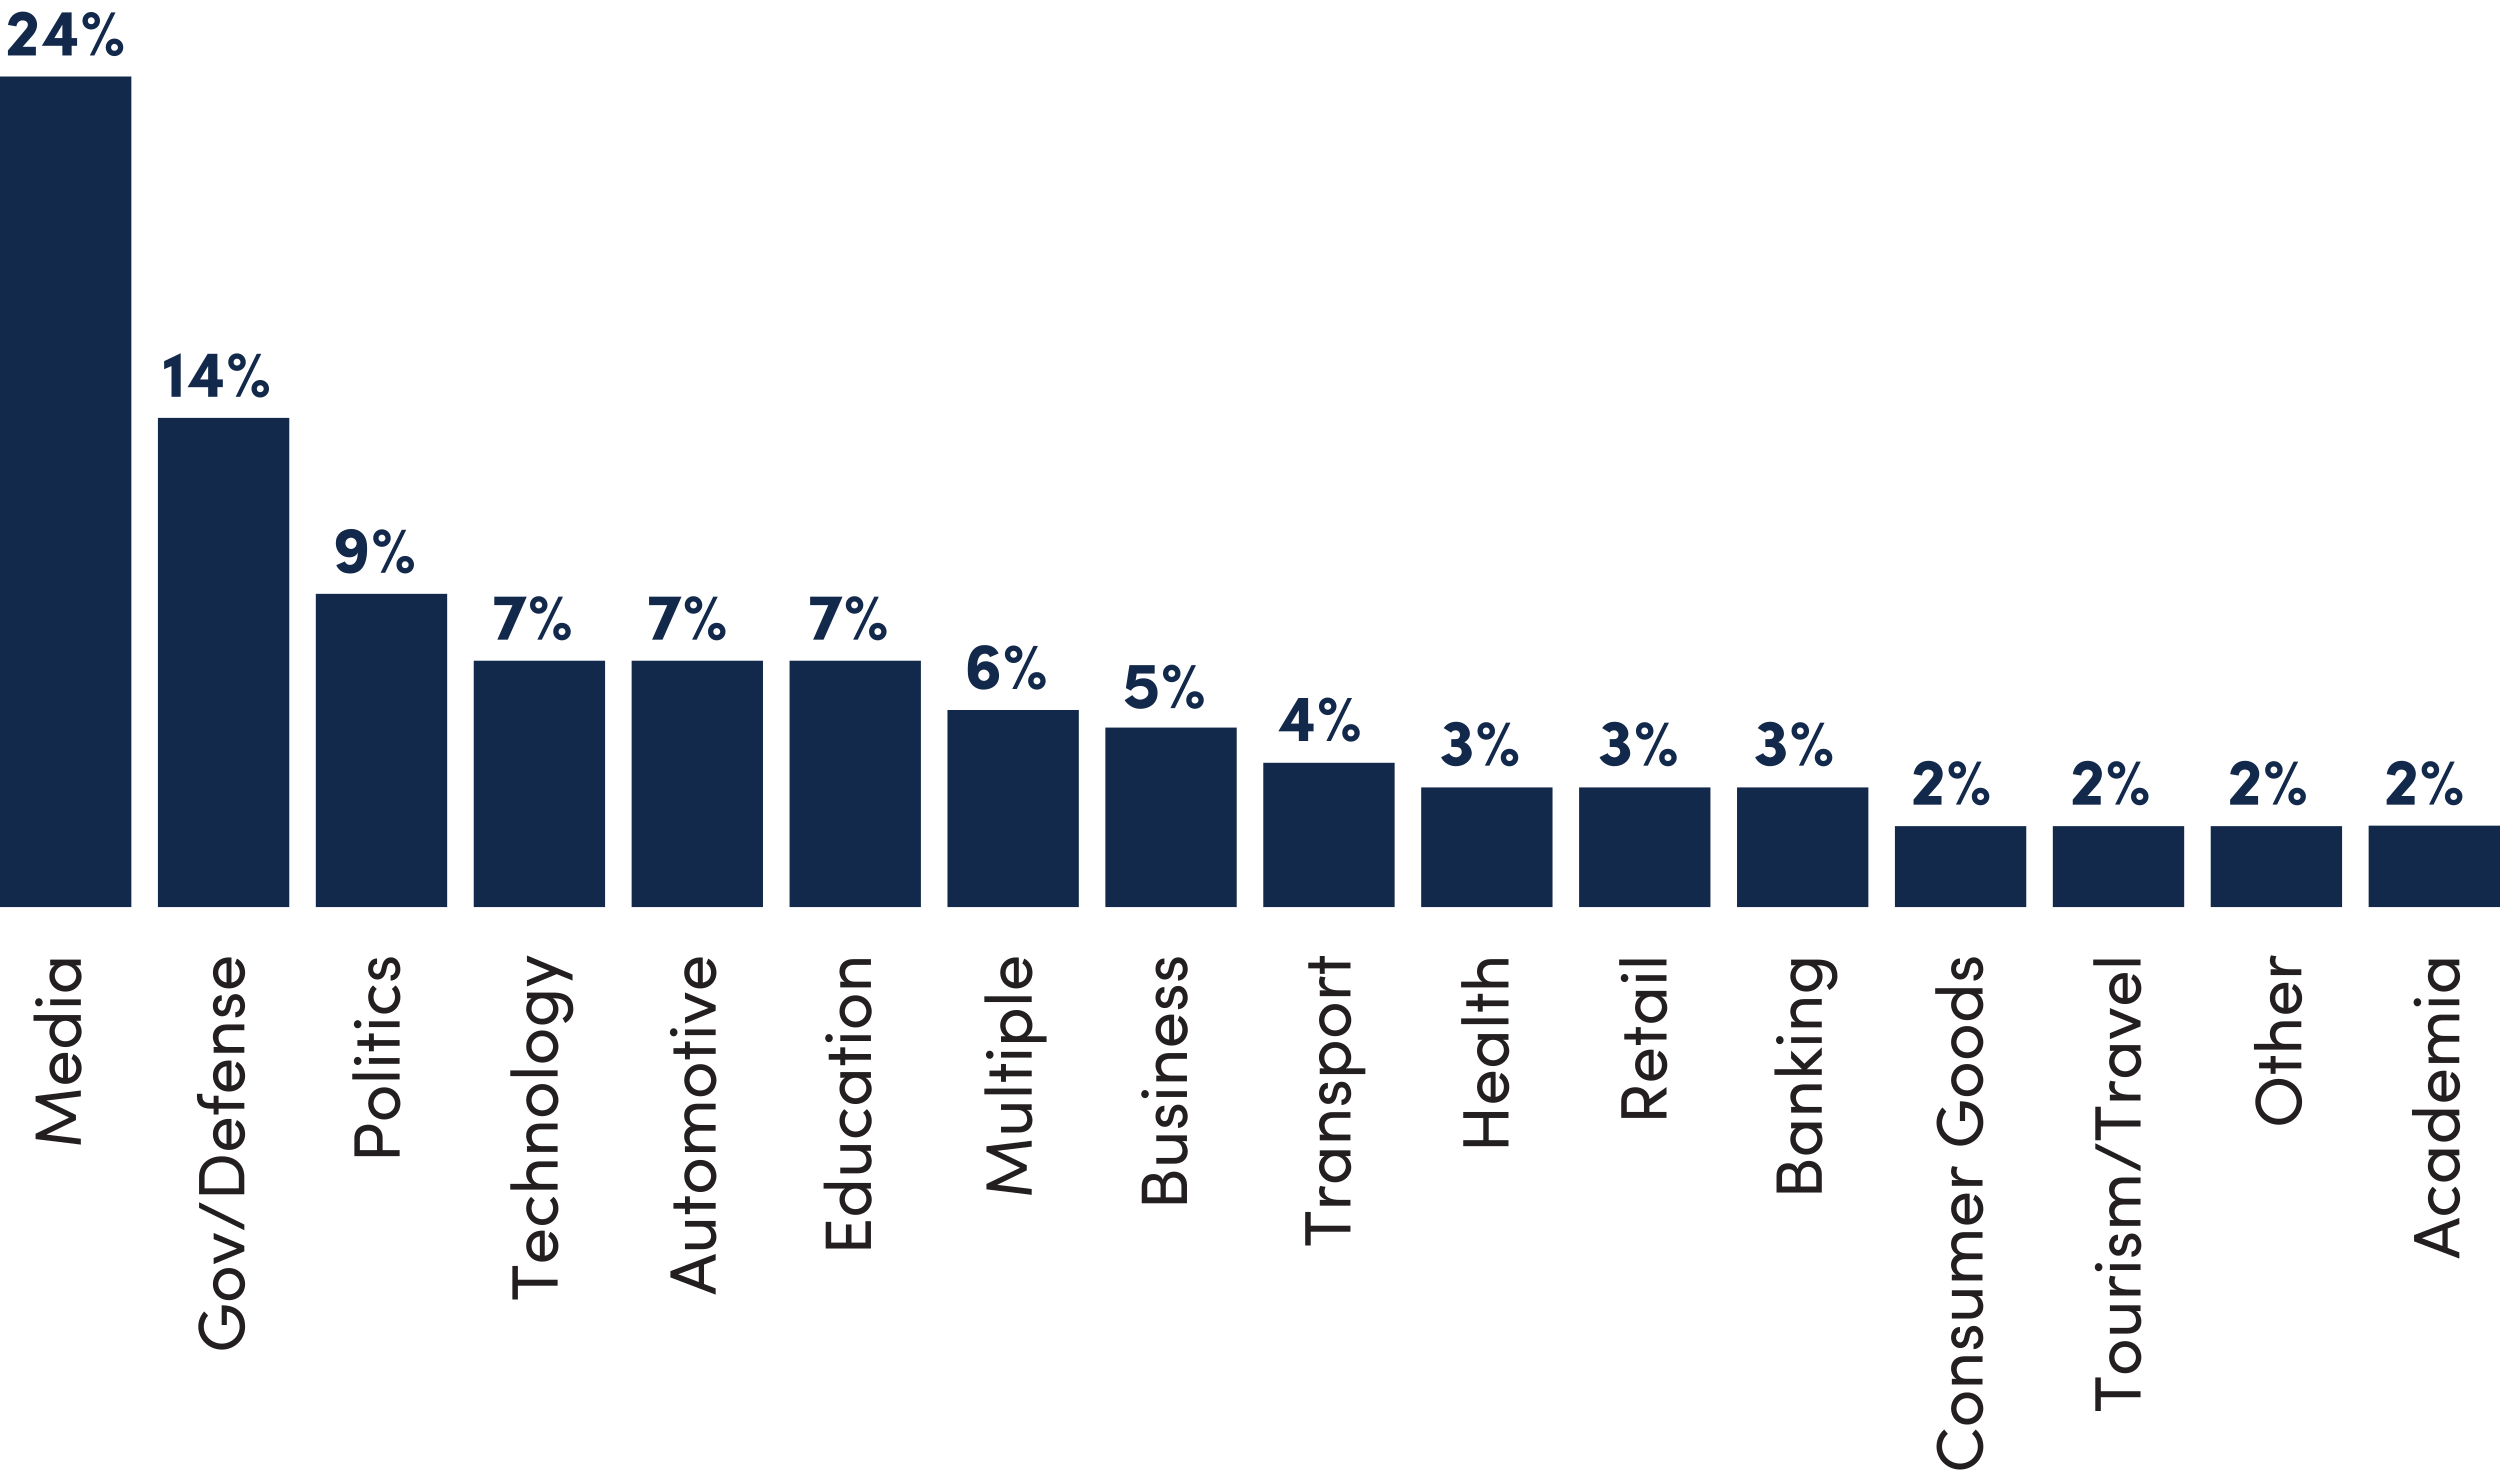 <?xml version="1.0" encoding="UTF-8"?><svg id="Layer_1" xmlns="http://www.w3.org/2000/svg" width="997.66" height="586.44" viewBox="0 0 997.66 586.44"><path d="M32.26,435.18v2.33l-13.76,1.68,11.8,5.74v2.07l-11.8,5.79,13.76,1.65v2.33l-18.06-2.2v-2.15l13.4-6.45-13.4-6.42v-2.15l18.06-2.23h0Z" style="fill:#231f20;"/><path d="M27.12,420.21v9.96c2.18-.34,3.3-1.91,3.3-4.01,0-1.49-.68-2.86-1.91-3.56l.79-1.97c2.12,1.05,3.28,3.25,3.28,5.61,0,3.49-2.6,6.29-6.48,6.29s-6.4-2.81-6.4-6.29,2.52-6.08,6.4-6.08c.34,0,.68.03,1.02.05h0ZM25.16,422.44c-2.1.29-3.3,1.78-3.3,3.8s1.1,3.54,3.3,3.91v-7.71Z" style="fill:#231f20;"/><path d="M13.36,407.37v-2.28h18.9v2.28h-1.91c1.39.81,2.23,2.6,2.23,4.35,0,3.36-2.6,6.13-6.45,6.13s-6.42-2.75-6.42-6.11c0-1.83.79-3.57,2.23-4.38h-8.58ZM26.1,407.37c-2.65,0-4.25,2.15-4.25,4.17,0,2.23,1.78,4.01,4.25,4.01s4.33-1.78,4.33-4.01-1.7-4.17-4.33-4.17Z" style="fill:#231f20;"/><path d="M15.51,401.58c-.87,0-1.52-.73-1.52-1.6s.66-1.62,1.52-1.62,1.52.73,1.52,1.62-.66,1.6-1.52,1.6ZM32.26,401.11h-12.24v-2.28h12.24v2.28Z" style="fill:#231f20;"/><path d="M20.02,385.23v-2.28h12.24v2.28h-2.18c1.47.81,2.49,2.52,2.49,4.48,0,3.2-2.7,6-6.45,6s-6.42-2.65-6.42-6.11c0-1.84.79-3.57,2.23-4.38h-1.91,0ZM26.13,385.23c-2.52,0-4.27,2.12-4.27,4.17,0,2.23,1.97,4.01,4.27,4.01s4.3-1.78,4.3-4.04-1.81-4.14-4.3-4.14Z" style="fill:#231f20;"/><path d="M88.51,538.58c-5.14,0-9.38-4.01-9.38-9.15,0-2.39.92-4.51,2.36-6.08l1.55,1.65c-1.02,1.15-1.7,2.73-1.7,4.43,0,3.8,3.3,6.76,7.18,6.76s7.1-2.96,7.1-6.76c0-3.25-2.2-5.92-5.09-5.92v5.24h-2.07v-7.86c6.32,0,9.36,3.41,9.36,8.55s-4.19,9.15-9.31,9.15h0Z" style="fill:#231f20;"/><path d="M91.37,518.85c-3.88,0-6.42-2.91-6.42-6.4s2.54-6.42,6.42-6.42,6.45,2.94,6.45,6.42-2.57,6.4-6.45,6.4ZM91.37,508.31c-2.52,0-4.27,1.89-4.27,4.14s1.76,4.09,4.27,4.09,4.3-1.86,4.3-4.09-1.76-4.14-4.3-4.14Z" style="fill:#231f20;"/><path d="M85.26,494.49v-2.46l12.24,5.11v2.23l-12.24,5.09v-2.44l9.33-3.77-9.33-3.75h0Z" style="fill:#231f20;"/><path d="M97.51,490.96l-18.06-8.91v-2.28l18.06,8.91v2.28Z" style="fill:#231f20;"/><path d="M79.44,469.6c0-5.14,3.93-8.15,9.07-8.15s8.99,3.01,8.99,8.15v7h-18.06v-7ZM95.3,469.6c0-3.8-2.94-5.77-6.79-5.77s-6.87,1.97-6.87,5.77v4.61h13.66v-4.61Z" style="fill:#231f20;"/><path d="M92.37,446.58v9.96c2.18-.34,3.3-1.91,3.3-4.01,0-1.49-.68-2.86-1.91-3.57l.79-1.97c2.12,1.05,3.28,3.25,3.28,5.61,0,3.49-2.6,6.29-6.48,6.29s-6.4-2.8-6.4-6.29,2.52-6.08,6.4-6.08c.34,0,.68.03,1.02.05h0ZM90.4,448.81c-2.1.29-3.3,1.78-3.3,3.8s1.1,3.54,3.3,3.91v-7.71Z" style="fill:#231f20;"/><path d="M80.75,437.41c0,2.18,1.34,2.75,2.94,2.73h1.57v-2.86h1.97v2.86h10.28v2.28h-10.28v2.36h-1.97v-2.36h-1.26c-3.2,0-5.4-1.34-5.4-4.61v-1.31h2.15v.92h0Z" style="fill:#231f20;"/><path d="M92.37,423.28v9.96c2.18-.34,3.3-1.91,3.3-4.01,0-1.49-.68-2.86-1.91-3.57l.79-1.97c2.12,1.05,3.28,3.25,3.28,5.61,0,3.49-2.6,6.29-6.48,6.29s-6.4-2.8-6.4-6.29,2.52-6.08,6.4-6.08c.34,0,.68.03,1.02.05h0ZM90.4,425.51c-2.1.29-3.3,1.78-3.3,3.8s1.1,3.54,3.3,3.91v-7.71Z" style="fill:#231f20;"/><path d="M90.43,408.84h7.08v2.28h-6.95c-2.04,0-3.36,1.26-3.36,2.96s1.02,3.75,3.67,3.75h6.63v2.28h-12.24v-2.28h1.86c-1.49-.73-2.18-2.73-2.18-4.06,0-3.04,2.04-4.95,5.48-4.93h0Z" style="fill:#231f20;"/><path d="M93.91,406.01v-2.12c1.05-.03,1.91-.94,1.91-2.44s-.76-2.46-1.76-2.46c-.92,0-1.39.71-1.6,1.68l-.39,1.68c-.55,2.04-1.55,3.22-3.51,3.22s-3.62-1.73-3.62-4.19c0-2.07,1.1-4.22,3.56-4.22v2.2c-.94.03-1.57,1-1.57,1.97,0,1.18.76,1.97,1.7,1.97.84,0,1.28-.79,1.47-1.57l.45-1.81c.63-2.54,2.15-3.2,3.54-3.2,2.28,0,3.72,2.2,3.72,4.75,0,2.2-1.39,4.46-3.91,4.56v-.02Z" style="fill:#231f20;"/><path d="M92.37,382.13v9.96c2.18-.34,3.3-1.91,3.3-4.01,0-1.49-.68-2.86-1.91-3.57l.79-1.97c2.12,1.05,3.28,3.25,3.28,5.61,0,3.49-2.6,6.29-6.48,6.29s-6.4-2.8-6.4-6.29,2.52-6.08,6.4-6.08c.34,0,.68.03,1.02.05h0ZM90.4,384.36c-2.1.29-3.3,1.78-3.3,3.8s1.1,3.54,3.3,3.91v-7.71Z" style="fill:#231f20;"/><path d="M141.41,454.18c0-3.83,2.83-5.37,5.64-5.37s5.64,1.55,5.64,5.37v4.8h6.79v2.39h-18.06v-7.18h0ZM150.45,454.34c0-2.25-1.68-3.15-3.41-3.15s-3.43.87-3.43,3.01v4.77h6.84v-4.64h0Z" style="fill:#231f20;"/><path d="M153.34,446.74c-3.88,0-6.42-2.91-6.42-6.4s2.54-6.42,6.42-6.42,6.45,2.94,6.45,6.42-2.57,6.4-6.45,6.4ZM153.34,436.2c-2.52,0-4.27,1.89-4.27,4.14s1.76,4.09,4.27,4.09,4.3-1.86,4.3-4.09-1.76-4.14-4.3-4.14Z" style="fill:#231f20;"/><path d="M159.47,430.75h-18.9v-2.28h18.9v2.28Z" style="fill:#231f20;"/><path d="M142.72,424.99c-.87,0-1.52-.73-1.52-1.6s.66-1.62,1.52-1.62,1.52.73,1.52,1.62-.66,1.6-1.52,1.6ZM159.47,424.52h-12.24v-2.28h12.24v2.28Z" style="fill:#231f20;"/><path d="M147.23,412.41h1.97v2.65h10.28v2.28h-10.28v2.2h-1.97v-2.2h-4.61v-2.28h4.61v-2.65Z" style="fill:#231f20;"/><path d="M142.72,410.34c-.87,0-1.52-.73-1.52-1.6s.66-1.62,1.52-1.62,1.52.73,1.52,1.62-.66,1.6-1.52,1.6ZM159.47,409.86h-12.24v-2.28h12.24v2.28Z" style="fill:#231f20;"/><path d="M153.34,404.49c-3.88,0-6.42-3.07-6.42-6.58,0-1.91.76-3.59,1.94-4.67l1.49,1.44c-.79.76-1.28,1.86-1.28,3.15,0,2.41,1.76,4.35,4.27,4.35s4.3-1.94,4.3-4.35c0-1.28-.5-2.39-1.28-3.15l1.49-1.44c1.21,1.08,1.94,2.75,1.94,4.67,0,3.51-2.57,6.58-6.45,6.58h0Z" style="fill:#231f20;"/><path d="M155.88,391.33v-2.12c1.05-.03,1.91-.94,1.91-2.44s-.76-2.46-1.76-2.46c-.92,0-1.39.71-1.6,1.68l-.39,1.68c-.55,2.04-1.55,3.22-3.51,3.22s-3.62-1.73-3.62-4.19c0-2.07,1.1-4.22,3.56-4.22v2.2c-.94.03-1.57,1-1.57,1.97,0,1.18.76,1.97,1.7,1.97.84,0,1.28-.79,1.47-1.57l.45-1.81c.63-2.54,2.15-3.2,3.54-3.2,2.28,0,3.72,2.2,3.72,4.75,0,2.2-1.39,4.46-3.91,4.56v-.02Z" style="fill:#231f20;"/><path d="M204.47,505.19h2.2v5.5h15.86v2.39h-15.86v5.5h-2.2v-13.4h0Z" style="fill:#231f20;"/><path d="M217.39,491.16v9.96c2.18-.34,3.3-1.91,3.3-4.01,0-1.49-.68-2.86-1.91-3.57l.79-1.97c2.12,1.05,3.28,3.25,3.28,5.61,0,3.49-2.6,6.29-6.48,6.29s-6.4-2.8-6.4-6.29,2.52-6.08,6.4-6.08c.34,0,.68.03,1.02.05h0ZM215.43,493.39c-2.1.29-3.3,1.78-3.3,3.8s1.1,3.54,3.3,3.91v-7.71Z" style="fill:#231f20;"/><path d="M216.4,488.86c-3.88,0-6.42-3.07-6.42-6.58,0-1.91.76-3.59,1.94-4.67l1.49,1.44c-.79.76-1.28,1.86-1.28,3.15,0,2.41,1.76,4.35,4.27,4.35s4.3-1.94,4.3-4.35c0-1.28-.5-2.39-1.28-3.15l1.49-1.44c1.21,1.07,1.94,2.75,1.94,4.67,0,3.51-2.57,6.58-6.45,6.58h0Z" style="fill:#231f20;"/><path d="M215.45,463.46h7.08v2.28h-6.95c-2.04,0-3.36,1.26-3.36,2.96s1.02,3.75,3.67,3.75h6.63v2.28h-18.9v-2.28h8.52c-1.49-.73-2.18-2.73-2.18-4.06,0-3.04,2.04-4.95,5.48-4.93h0Z" style="fill:#231f20;"/><path d="M215.45,448.39h7.08v2.28h-6.95c-2.04,0-3.36,1.26-3.36,2.96s1.02,3.75,3.67,3.75h6.63v2.28h-12.24v-2.28h1.86c-1.49-.73-2.18-2.73-2.18-4.06,0-3.04,2.04-4.95,5.48-4.93h0Z" style="fill:#231f20;"/><path d="M216.4,445.43c-3.88,0-6.42-2.91-6.42-6.4s2.54-6.42,6.42-6.42,6.45,2.94,6.45,6.42-2.57,6.4-6.45,6.4ZM216.4,434.89c-2.52,0-4.27,1.89-4.27,4.14s1.76,4.09,4.27,4.09,4.3-1.86,4.3-4.09-1.76-4.14-4.3-4.14Z" style="fill:#231f20;"/><path d="M222.53,429.44h-18.9v-2.28h18.9v2.28Z" style="fill:#231f20;"/><path d="M216.4,424.04c-3.88,0-6.42-2.91-6.42-6.4s2.54-6.42,6.42-6.42,6.45,2.94,6.45,6.42-2.57,6.4-6.45,6.4ZM216.4,413.5c-2.52,0-4.27,1.89-4.27,4.14s1.76,4.09,4.27,4.09,4.3-1.86,4.3-4.09-1.76-4.14-4.3-4.14Z" style="fill:#231f20;"/><path d="M210.29,398.38v-2.28h10.54c5.79,0,7.97,2.62,7.97,6.66,0,2.23-1.13,4.3-3.28,5.5l-1.02-1.94c1.39-.76,2.15-2.2,2.15-3.56,0-2.7-1.52-4.38-5.66-4.38h-.37c1.39.81,2.23,2.6,2.23,4.35,0,3.36-2.6,6.13-6.45,6.13s-6.42-2.75-6.42-6.11c0-1.83.81-3.57,2.23-4.38h-1.92ZM216.37,398.38c-2.65,0-4.25,2.15-4.25,4.17,0,2.23,1.78,4.01,4.25,4.01s4.33-1.78,4.33-4.01-1.7-4.17-4.33-4.17Z" style="fill:#231f20;"/><path d="M210.29,383.76v-2.46l18.19,7.6v2.41l-6.32-2.57-11.88,4.93v-2.46l9.02-3.7-9.02-3.75h.01Z" style="fill:#231f20;"/><path d="M285.59,502.88l-4.64,1.76v7.76l4.64,1.76v2.49l-18.06-6.87v-2.52l18.06-6.87v2.49h0ZM278.85,511.61v-6.19l-8.21,3.09,8.21,3.09h0Z" style="fill:#231f20;"/><path d="M273.35,489.51v-2.28h12.24v2.28h-1.91c1.55.73,2.23,2.7,2.23,4.06,0,3.07-2.04,4.95-5.48,4.93h-7.08v-2.28h7.03c2.07,0,3.38-1.23,3.38-2.94s-1.02-3.75-3.67-3.77h-6.74Z" style="fill:#231f20;"/><path d="M273.35,477.41h1.97v2.65h10.28v2.28h-10.28v2.2h-1.97v-2.2h-4.61v-2.28h4.61v-2.65Z" style="fill:#231f20;"/><path d="M279.46,475.7c-3.88,0-6.42-2.91-6.42-6.4s2.54-6.42,6.42-6.42,6.45,2.94,6.45,6.42-2.57,6.4-6.45,6.4ZM279.46,465.16c-2.52,0-4.27,1.89-4.27,4.14s1.76,4.09,4.27,4.09,4.3-1.86,4.3-4.09-1.76-4.14-4.3-4.14Z" style="fill:#231f20;"/><path d="M278.51,440.45h7.08v2.28h-6.95c-2.04,0-3.41,1.13-3.41,2.91-.03,2.18,1.49,3.3,4.22,3.3h6.13v2.28h-6.95c-2.07,0-3.41,1.13-3.41,2.75,0,1.73,1.13,3.46,3.72,3.46h6.63v2.28h-12.24v-2.28h1.89c-1.34-.6-2.2-2.2-2.2-3.93s.94-3.33,2.62-4.04c-2.2-1.13-2.62-3.04-2.62-4.27,0-3.07,2.04-4.75,5.48-4.75h.01Z" style="fill:#231f20;"/><path d="M279.46,437.49c-3.88,0-6.42-2.91-6.42-6.4s2.54-6.42,6.42-6.42,6.45,2.94,6.45,6.42-2.57,6.4-6.45,6.4ZM279.46,426.95c-2.52,0-4.27,1.89-4.27,4.14s1.76,4.09,4.27,4.09,4.3-1.86,4.3-4.09-1.76-4.14-4.3-4.14Z" style="fill:#231f20;"/><path d="M273.35,415.63h1.97v2.65h10.28v2.28h-10.28v2.2h-1.97v-2.2h-4.61v-2.28h4.61v-2.65Z" style="fill:#231f20;"/><path d="M268.84,413.56c-.87,0-1.52-.73-1.52-1.6s.66-1.62,1.52-1.62,1.52.73,1.52,1.62-.66,1.6-1.52,1.6ZM285.59,413.09h-12.24v-2.28h12.24v2.28Z" style="fill:#231f20;"/><path d="M273.35,398.49v-2.46l12.24,5.11v2.23l-12.24,5.09v-2.44l9.33-3.77-9.33-3.75h0Z" style="fill:#231f20;"/><path d="M280.45,382.13v9.96c2.18-.34,3.3-1.91,3.3-4.01,0-1.49-.68-2.86-1.91-3.56l.79-1.97c2.12,1.05,3.28,3.25,3.28,5.61,0,3.49-2.6,6.29-6.48,6.29s-6.4-2.81-6.4-6.29,2.52-6.08,6.4-6.08c.34,0,.68.03,1.02.05h0ZM278.49,384.36c-2.1.29-3.3,1.78-3.3,3.8s1.1,3.54,3.3,3.91v-7.71Z" style="fill:#231f20;"/><path d="M345.36,495.88v-8.55h2.2v10.91h-18.06v-10.64h2.2v8.28h5.87v-7.24h2.23v7.24h5.56,0Z" style="fill:#231f20;"/><path d="M328.66,474.34v-2.28h18.9v2.28h-1.91c1.39.81,2.23,2.6,2.23,4.35,0,3.36-2.6,6.13-6.45,6.13s-6.42-2.75-6.42-6.11c0-1.83.79-3.57,2.23-4.38h-8.58ZM341.4,474.34c-2.65,0-4.25,2.15-4.25,4.17,0,2.23,1.78,4.01,4.25,4.01s4.33-1.78,4.33-4.01-1.7-4.17-4.33-4.17Z" style="fill:#231f20;"/><path d="M335.32,459.24v-2.28h12.24v2.28h-1.91c1.55.73,2.23,2.7,2.23,4.06,0,3.07-2.04,4.95-5.48,4.93h-7.08v-2.28h7.03c2.07,0,3.38-1.23,3.38-2.94s-1.02-3.75-3.67-3.77h-6.74Z" style="fill:#231f20;"/><path d="M341.42,453.87c-3.88,0-6.42-3.07-6.42-6.58,0-1.91.76-3.59,1.94-4.67l1.49,1.44c-.79.76-1.28,1.86-1.28,3.15,0,2.41,1.76,4.35,4.27,4.35s4.3-1.94,4.3-4.35c0-1.28-.5-2.39-1.28-3.15l1.49-1.44c1.21,1.08,1.94,2.75,1.94,4.67,0,3.51-2.57,6.58-6.45,6.58h0Z" style="fill:#231f20;"/><path d="M335.32,430.1v-2.28h12.24v2.28h-2.18c1.47.81,2.49,2.52,2.49,4.48,0,3.2-2.7,6-6.45,6s-6.42-2.65-6.42-6.11c0-1.84.79-3.57,2.23-4.38h-1.91,0ZM341.42,430.1c-2.52,0-4.27,2.12-4.27,4.17,0,2.23,1.97,4.01,4.27,4.01s4.3-1.78,4.3-4.04-1.81-4.14-4.3-4.14Z" style="fill:#231f20;"/><path d="M335.32,417.96h1.97v2.65h10.28v2.28h-10.28v2.2h-1.97v-2.2h-4.61v-2.28h4.61v-2.65Z" style="fill:#231f20;"/><path d="M330.81,415.89c-.87,0-1.52-.73-1.52-1.6s.66-1.62,1.52-1.62,1.52.73,1.52,1.62-.66,1.6-1.52,1.6ZM347.56,415.42h-12.24v-2.28h12.24v2.28Z" style="fill:#231f20;"/><path d="M341.42,410.02c-3.88,0-6.42-2.91-6.42-6.4s2.54-6.42,6.42-6.42,6.45,2.94,6.45,6.42-2.57,6.4-6.45,6.4ZM341.42,399.48c-2.52,0-4.27,1.89-4.27,4.14s1.76,4.09,4.27,4.09,4.3-1.86,4.3-4.09-1.76-4.14-4.3-4.14Z" style="fill:#231f20;"/><path d="M340.48,382.76h7.08v2.28h-6.95c-2.04,0-3.36,1.26-3.36,2.96s1.02,3.75,3.67,3.75h6.63v2.28h-12.24v-2.28h1.86c-1.49-.73-2.18-2.73-2.18-4.06,0-3.04,2.04-4.95,5.48-4.93h0Z" style="fill:#231f20;"/><path d="M468.59,467.55c2.6,0,5.09,1.97,5.09,5.27v7.37h-18.06v-6.79c0-2.99,1.78-4.88,4.61-4.88,1.57,0,3.17.58,3.83,2.28.47-2.12,2.57-3.25,4.54-3.25h0ZM457.82,473.42v4.38h5.32v-4.46c0-1.63-1.13-2.44-2.67-2.44s-2.65.86-2.65,2.52ZM471.47,473.32c0-2.23-1.42-3.38-3.09-3.38s-3.15,1.05-3.15,3.25v4.61h6.24v-4.48h0Z" style="fill:#231f20;"/><path d="M461.43,455.39v-2.28h12.24v2.28h-1.91c1.55.73,2.23,2.7,2.23,4.06,0,3.07-2.04,4.95-5.48,4.93h-7.08v-2.28h7.03c2.07,0,3.38-1.23,3.38-2.94s-1.02-3.75-3.67-3.77h-6.74Z" style="fill:#231f20;"/><path d="M470.08,450.12v-2.12c1.05-.03,1.91-.94,1.91-2.44s-.76-2.46-1.76-2.46c-.92,0-1.39.71-1.6,1.68l-.39,1.68c-.55,2.04-1.55,3.22-3.51,3.22s-3.62-1.73-3.62-4.19c0-2.07,1.1-4.22,3.56-4.22v2.2c-.94.03-1.57,1-1.57,1.97,0,1.18.76,1.97,1.7,1.97.84,0,1.28-.79,1.47-1.57l.45-1.81c.63-2.54,2.15-3.2,3.54-3.2,2.28,0,3.72,2.2,3.72,4.75,0,2.2-1.39,4.46-3.91,4.56v-.02Z" style="fill:#231f20;"/><path d="M456.92,438.22c-.87,0-1.52-.73-1.52-1.6s.66-1.62,1.52-1.62,1.52.73,1.52,1.62-.66,1.6-1.52,1.6ZM473.68,437.75h-12.24v-2.28h12.24v2.28Z" style="fill:#231f20;"/><path d="M466.6,420.24h7.08v2.28h-6.95c-2.04,0-3.36,1.26-3.36,2.96s1.02,3.75,3.67,3.75h6.63v2.28h-12.24v-2.28h1.86c-1.49-.73-2.18-2.73-2.18-4.06,0-3.04,2.04-4.95,5.48-4.93h0Z" style="fill:#231f20;"/><path d="M468.54,404.93v9.96c2.18-.34,3.3-1.91,3.3-4.01,0-1.49-.68-2.86-1.91-3.56l.79-1.97c2.12,1.05,3.28,3.25,3.28,5.61,0,3.49-2.6,6.29-6.48,6.29s-6.4-2.81-6.4-6.29,2.52-6.08,6.4-6.08c.34,0,.68.03,1.02.05h0ZM466.57,407.16c-2.1.29-3.3,1.78-3.3,3.8s1.1,3.54,3.3,3.91v-7.71Z" style="fill:#231f20;"/><path d="M470.08,402.73v-2.12c1.05-.03,1.91-.94,1.91-2.44s-.76-2.46-1.76-2.46c-.92,0-1.39.71-1.6,1.68l-.39,1.68c-.55,2.04-1.55,3.22-3.51,3.22s-3.62-1.73-3.62-4.19c0-2.07,1.1-4.22,3.56-4.22v2.2c-.94.03-1.57,1-1.57,1.97,0,1.18.76,1.97,1.7,1.97.84,0,1.28-.79,1.47-1.57l.45-1.81c.63-2.54,2.15-3.2,3.54-3.2,2.28,0,3.72,2.2,3.72,4.75,0,2.2-1.39,4.46-3.91,4.56v-.02Z" style="fill:#231f20;"/><path d="M470.08,391.33v-2.12c1.05-.03,1.91-.94,1.91-2.44s-.76-2.46-1.76-2.46c-.92,0-1.39.71-1.6,1.68l-.39,1.68c-.55,2.04-1.55,3.22-3.51,3.22s-3.62-1.73-3.62-4.19c0-2.07,1.1-4.22,3.56-4.22v2.2c-.94.03-1.57,1-1.57,1.97,0,1.18.76,1.97,1.7,1.97.84,0,1.28-.79,1.47-1.57l.45-1.81c.63-2.54,2.15-3.2,3.54-3.2,2.28,0,3.72,2.2,3.72,4.75,0,2.2-1.39,4.46-3.91,4.56v-.02Z" style="fill:#231f20;"/><path d="M411.71,455.23v2.33l-13.76,1.68,11.8,5.74v2.07l-11.8,5.79,13.76,1.65v2.33l-18.06-2.2v-2.15l13.4-6.45-13.4-6.42v-2.15l18.06-2.23h0Z" style="fill:#231f20;"/><path d="M399.47,442.94v-2.28h12.24v2.28h-1.91c1.55.73,2.23,2.7,2.23,4.06,0,3.07-2.04,4.95-5.48,4.93h-7.08v-2.28h7.03c2.07,0,3.38-1.23,3.38-2.94s-1.02-3.75-3.67-3.77h-6.74Z" style="fill:#231f20;"/><path d="M411.71,436.7h-18.9v-2.28h18.9v2.28Z" style="fill:#231f20;"/><path d="M399.47,424.59h1.97v2.65h10.28v2.28h-10.28v2.2h-1.97v-2.2h-4.61v-2.28h4.61v-2.65Z" style="fill:#231f20;"/><path d="M394.96,422.52c-.87,0-1.52-.73-1.52-1.6s.66-1.62,1.52-1.62,1.52.73,1.52,1.62-.66,1.6-1.52,1.6ZM411.71,422.05h-12.24v-2.28h12.24v2.28Z" style="fill:#231f20;"/><path d="M405.6,403.05c3.88,0,6.42,2.75,6.42,6.11,0,1.83-.79,3.57-2.23,4.38h7.86v2.28h-18.19v-2.28h1.91c-1.39-.81-2.23-2.6-2.23-4.35,0-3.36,2.6-6.13,6.45-6.13h.01ZM405.63,405.35c-2.44,0-4.33,1.78-4.33,4.04s1.7,4.14,4.33,4.14,4.25-2.15,4.25-4.14c0-2.25-1.78-4.04-4.25-4.04Z" style="fill:#231f20;"/><path d="M411.71,399.88h-18.9v-2.28h18.9v2.28Z" style="fill:#231f20;"/><path d="M406.57,382.13v9.96c2.18-.34,3.3-1.91,3.3-4.01,0-1.49-.68-2.86-1.91-3.57l.79-1.97c2.12,1.05,3.28,3.25,3.28,5.61,0,3.49-2.6,6.29-6.48,6.29s-6.4-2.8-6.4-6.29,2.52-6.08,6.4-6.08c.34,0,.68.03,1.02.05h0ZM404.6,384.36c-2.1.29-3.3,1.78-3.3,3.8s1.1,3.54,3.3,3.91v-7.71Z" style="fill:#231f20;"/><path d="M721.92,463.25c2.6,0,5.09,1.97,5.09,5.27v7.37h-18.06v-6.79c0-2.99,1.78-4.88,4.61-4.88,1.57,0,3.17.58,3.83,2.28.47-2.12,2.57-3.25,4.54-3.25h-.01ZM711.15,469.12v4.38h5.32v-4.46c0-1.63-1.13-2.44-2.67-2.44s-2.65.86-2.65,2.52ZM724.8,469.02c0-2.23-1.42-3.38-3.09-3.38s-3.15,1.05-3.15,3.25v4.61h6.24v-4.48h0Z" style="fill:#231f20;"/><path d="M714.76,450.28v-2.28h12.24v2.28h-2.18c1.47.81,2.49,2.52,2.49,4.48,0,3.2-2.7,6-6.45,6s-6.42-2.65-6.42-6.11c0-1.84.79-3.57,2.23-4.38h-1.91ZM720.87,450.28c-2.52,0-4.27,2.12-4.27,4.17,0,2.23,1.97,4.01,4.27,4.01s4.3-1.78,4.3-4.04-1.81-4.14-4.3-4.14Z" style="fill:#231f20;"/><path d="M719.93,432.74h7.08v2.28h-6.95c-2.04,0-3.36,1.26-3.36,2.96s1.02,3.75,3.67,3.75h6.63v2.28h-12.24v-2.28h1.86c-1.49-.73-2.18-2.73-2.18-4.06,0-3.04,2.04-4.95,5.48-4.93h.01Z" style="fill:#231f20;"/><path d="M727.01,417.96v3.07l-5.98,5.64h5.98v2.28h-18.9v-2.28h10.98l-4.33-4.25v-3.17l5.3,5.24,6.95-6.53h0Z" style="fill:#231f20;"/><path d="M710.25,416.68c-.87,0-1.52-.73-1.52-1.6s.66-1.62,1.52-1.62,1.52.73,1.52,1.62-.66,1.6-1.52,1.6ZM727.01,416.21h-12.24v-2.28h12.24v2.28Z" style="fill:#231f20;"/><path d="M719.93,398.7h7.08v2.28h-6.95c-2.04,0-3.36,1.26-3.36,2.96s1.02,3.75,3.67,3.75h6.63v2.28h-12.24v-2.28h1.86c-1.49-.73-2.18-2.73-2.18-4.06,0-3.04,2.04-4.95,5.48-4.93h.01Z" style="fill:#231f20;"/><path d="M714.76,385.22v-2.28h10.54c5.79,0,7.97,2.62,7.97,6.66,0,2.23-1.13,4.3-3.28,5.5l-1.02-1.94c1.39-.76,2.15-2.2,2.15-3.56,0-2.7-1.52-4.38-5.66-4.38h-.37c1.39.81,2.23,2.6,2.23,4.35,0,3.36-2.6,6.13-6.45,6.13s-6.42-2.75-6.42-6.11c0-1.83.81-3.57,2.23-4.38h-1.92ZM720.85,385.22c-2.65,0-4.25,2.15-4.25,4.17,0,2.23,1.78,4.01,4.25,4.01s4.33-1.78,4.33-4.01-1.7-4.17-4.33-4.17Z" style="fill:#231f20;"/><path d="M782.17,586.44c-5.11,0-9.38-4.06-9.38-9.18,0-2.78,1.18-5.19,3.07-6.79l1.47,1.73c-1.42,1.21-2.33,3.04-2.33,5.06,0,3.8,3.3,6.79,7.18,6.79s7.1-2.99,7.1-6.79c0-2.02-.92-3.85-2.33-5.06l1.47-1.73c1.89,1.6,3.07,4.01,3.07,6.79,0,5.11-4.19,9.18-9.31,9.18h0Z" style="fill:#231f20;"/><path d="M785.02,568.49c-3.88,0-6.42-2.91-6.42-6.4s2.54-6.42,6.42-6.42,6.45,2.94,6.45,6.42-2.57,6.4-6.45,6.4ZM785.02,557.95c-2.52,0-4.27,1.89-4.27,4.14s1.76,4.09,4.27,4.09,4.3-1.86,4.3-4.09-1.76-4.14-4.3-4.14Z" style="fill:#231f20;"/><path d="M784.08,541.23h7.08v2.28h-6.95c-2.04,0-3.36,1.26-3.36,2.96s1.02,3.75,3.67,3.75h6.63v2.28h-12.24v-2.28h1.86c-1.49-.73-2.18-2.73-2.18-4.06,0-3.04,2.04-4.95,5.48-4.93h.01Z" style="fill:#231f20;"/><path d="M787.57,538.4v-2.12c1.05-.03,1.91-.94,1.91-2.44s-.76-2.46-1.76-2.46c-.92,0-1.39.71-1.6,1.68l-.39,1.68c-.55,2.04-1.55,3.22-3.51,3.22s-3.62-1.73-3.62-4.19c0-2.07,1.1-4.22,3.56-4.22v2.2c-.94.03-1.57,1-1.57,1.97,0,1.18.76,1.97,1.7,1.97.84,0,1.28-.79,1.47-1.57l.45-1.81c.63-2.54,2.15-3.2,3.54-3.2,2.28,0,3.72,2.2,3.72,4.75,0,2.2-1.39,4.46-3.91,4.56v-.02Z" style="fill:#231f20;"/><path d="M778.92,517.19v-2.28h12.24v2.28h-1.91c1.55.73,2.23,2.7,2.23,4.06,0,3.07-2.04,4.95-5.48,4.93h-7.08v-2.28h7.03c2.07,0,3.38-1.23,3.38-2.94s-1.02-3.75-3.67-3.77h-6.74Z" style="fill:#231f20;"/><path d="M784.08,491.69h7.08v2.28h-6.95c-2.04,0-3.41,1.13-3.41,2.91-.03,2.18,1.49,3.3,4.22,3.3h6.13v2.28h-6.95c-2.07,0-3.41,1.13-3.41,2.75,0,1.73,1.13,3.46,3.72,3.46h6.63v2.28h-12.24v-2.28h1.89c-1.34-.6-2.2-2.2-2.2-3.93s.94-3.33,2.62-4.04c-2.2-1.13-2.62-3.04-2.62-4.27,0-3.07,2.04-4.75,5.48-4.75h.01Z" style="fill:#231f20;"/><path d="M786.02,476.38v9.96c2.18-.34,3.3-1.91,3.3-4.01,0-1.49-.68-2.86-1.91-3.56l.79-1.97c2.12,1.05,3.28,3.25,3.28,5.61,0,3.49-2.6,6.29-6.48,6.29s-6.4-2.81-6.4-6.29,2.52-6.08,6.4-6.08c.34,0,.68.03,1.02.05h0ZM784.06,478.61c-2.1.29-3.3,1.78-3.3,3.8s1.1,3.54,3.3,3.91v-7.71Z" style="fill:#231f20;"/><path d="M779.07,465.35l2.15.37c-.31.66-.42,1.31-.42,1.78,0,2.44,2.65,3.41,5.87,3.41h4.48v2.31h-12.24v-2.31h2.78c-2.15-.63-3.09-1.81-3.09-3.43,0-.86.24-1.76.47-2.12h0Z" style="fill:#231f20;"/><path d="M782.17,457.17c-5.14,0-9.38-4.01-9.38-9.15,0-2.39.92-4.51,2.36-6.08l1.55,1.65c-1.02,1.15-1.7,2.73-1.7,4.43,0,3.8,3.3,6.76,7.18,6.76s7.1-2.96,7.1-6.76c0-3.25-2.2-5.92-5.09-5.92v5.24h-2.07v-7.86c6.32,0,9.36,3.41,9.36,8.55s-4.19,9.15-9.31,9.15h0Z" style="fill:#231f20;"/><path d="M785.02,437.44c-3.88,0-6.42-2.91-6.42-6.4s2.54-6.42,6.42-6.42,6.45,2.94,6.45,6.42-2.57,6.4-6.45,6.4ZM785.02,426.9c-2.52,0-4.27,1.89-4.27,4.14s1.76,4.09,4.27,4.09,4.3-1.86,4.3-4.09-1.76-4.14-4.3-4.14Z" style="fill:#231f20;"/><path d="M785.02,422.29c-3.88,0-6.42-2.91-6.42-6.4s2.54-6.42,6.42-6.42,6.45,2.94,6.45,6.42-2.57,6.4-6.45,6.4ZM785.02,411.75c-2.52,0-4.27,1.89-4.27,4.14s1.76,4.09,4.27,4.09,4.3-1.86,4.3-4.09-1.76-4.14-4.3-4.14Z" style="fill:#231f20;"/><path d="M772.26,396.63v-2.28h18.9v2.28h-1.91c1.39.81,2.23,2.6,2.23,4.35,0,3.36-2.6,6.13-6.45,6.13s-6.42-2.75-6.42-6.11c0-1.83.79-3.57,2.23-4.38h-8.58ZM785,396.63c-2.65,0-4.25,2.15-4.25,4.17,0,2.23,1.78,4.01,4.25,4.01s4.33-1.78,4.33-4.01-1.7-4.17-4.33-4.17Z" style="fill:#231f20;"/><path d="M787.57,391.33v-2.12c1.05-.03,1.91-.94,1.91-2.44s-.76-2.46-1.76-2.46c-.92,0-1.39.71-1.6,1.68l-.39,1.68c-.55,2.04-1.55,3.22-3.51,3.22s-3.62-1.73-3.62-4.19c0-2.07,1.1-4.22,3.56-4.22v2.2c-.94.03-1.57,1-1.57,1.97,0,1.18.76,1.97,1.7,1.97.84,0,1.28-.79,1.47-1.57l.45-1.81c.63-2.54,2.15-3.2,3.54-3.2,2.28,0,3.72,2.2,3.72,4.75,0,2.2-1.39,4.46-3.91,4.56v-.02Z" style="fill:#231f20;"/><path d="M665.04,436.65l-6.82,4.74v2.33h6.82v2.39h-18.06v-6.79c0-3.93,2.83-5.45,5.64-5.45,2.62,0,5.4,1.49,5.64,4.72l6.79-4.8v2.86h-.01ZM649.18,443.73h6.87v-3.77c0-2.65-1.39-3.7-3.43-3.7s-3.43,1.18-3.43,3.01v4.46h-.01Z" style="fill:#231f20;"/><path d="M659.9,418.93v9.96c2.18-.34,3.3-1.91,3.3-4.01,0-1.49-.68-2.86-1.91-3.56l.79-1.97c2.12,1.05,3.28,3.25,3.28,5.61,0,3.49-2.6,6.29-6.48,6.29s-6.4-2.81-6.4-6.29,2.52-6.08,6.4-6.08c.34,0,.68.03,1.02.05h0ZM657.94,421.16c-2.1.29-3.3,1.78-3.3,3.8s1.1,3.54,3.3,3.91v-7.71Z" style="fill:#231f20;"/><path d="M652.8,409.89h1.97v2.65h10.28v2.28h-10.28v2.2h-1.97v-2.2h-4.61v-2.28h4.61v-2.65Z" style="fill:#231f20;"/><path d="M652.8,397.7v-2.28h12.24v2.28h-2.18c1.47.81,2.49,2.52,2.49,4.48,0,3.2-2.7,6-6.45,6s-6.42-2.65-6.42-6.11c0-1.84.79-3.57,2.23-4.38h-1.91ZM658.91,397.7c-2.52,0-4.27,2.12-4.27,4.17,0,2.23,1.97,4.01,4.27,4.01s4.3-1.78,4.3-4.04-1.81-4.14-4.3-4.14Z" style="fill:#231f20;"/><path d="M648.29,391.91c-.87,0-1.52-.73-1.52-1.6s.66-1.62,1.52-1.62,1.52.73,1.52,1.62-.66,1.6-1.52,1.6ZM665.04,391.44h-12.24v-2.28h12.24v2.28Z" style="fill:#231f20;"/><path d="M665.04,385.2h-18.9v-2.28h18.9v2.28Z" style="fill:#231f20;"/><path d="M520.86,483.64h2.2v5.5h15.86v2.39h-15.86v5.5h-2.2v-13.4h0Z" style="fill:#231f20;"/><path d="M526.84,473.26l2.15.37c-.31.66-.42,1.31-.42,1.78,0,2.44,2.65,3.41,5.87,3.41h4.48v2.31h-12.24v-2.31h2.78c-2.15-.63-3.09-1.81-3.09-3.43,0-.86.24-1.76.47-2.12h0Z" style="fill:#231f20;"/><path d="M526.68,461.34v-2.28h12.24v2.28h-2.18c1.47.81,2.49,2.52,2.49,4.48,0,3.2-2.7,6-6.45,6s-6.42-2.65-6.42-6.11c0-1.84.79-3.57,2.23-4.38h-1.91ZM532.79,461.34c-2.52,0-4.27,2.12-4.27,4.17,0,2.23,1.97,4.01,4.27,4.01s4.3-1.78,4.3-4.04-1.81-4.14-4.3-4.14Z" style="fill:#231f20;"/><path d="M531.84,443.8h7.08v2.28h-6.95c-2.04,0-3.36,1.26-3.36,2.96s1.02,3.75,3.67,3.75h6.63v2.28h-12.24v-2.28h1.86c-1.49-.73-2.18-2.73-2.18-4.06,0-3.04,2.04-4.95,5.48-4.93h.01Z" style="fill:#231f20;"/><path d="M535.33,440.97v-2.12c1.05-.03,1.91-.94,1.91-2.44s-.76-2.46-1.76-2.46c-.92,0-1.39.71-1.6,1.68l-.39,1.68c-.55,2.04-1.55,3.22-3.51,3.22s-3.62-1.73-3.62-4.19c0-2.07,1.1-4.22,3.56-4.22v2.2c-.94.03-1.57,1-1.57,1.97,0,1.18.76,1.97,1.7,1.97.84,0,1.28-.79,1.47-1.57l.45-1.81c.63-2.54,2.15-3.2,3.54-3.2,2.28,0,3.72,2.2,3.72,4.75,0,2.2-1.39,4.46-3.91,4.56v-.02Z" style="fill:#231f20;"/><path d="M532.81,415.84c3.88,0,6.42,2.75,6.42,6.11,0,1.83-.79,3.57-2.23,4.38h7.86v2.28h-18.19v-2.28h1.91c-1.39-.81-2.23-2.6-2.23-4.35,0-3.36,2.6-6.13,6.45-6.13h.01ZM532.84,418.14c-2.44,0-4.33,1.78-4.33,4.04s1.7,4.14,4.33,4.14,4.25-2.15,4.25-4.14c0-2.25-1.78-4.04-4.25-4.04Z" style="fill:#231f20;"/><path d="M532.79,413.51c-3.88,0-6.42-2.91-6.42-6.4s2.54-6.42,6.42-6.42,6.45,2.94,6.45,6.42-2.57,6.4-6.45,6.4ZM532.79,402.97c-2.52,0-4.27,1.89-4.27,4.14s1.76,4.09,4.27,4.09,4.3-1.86,4.3-4.09-1.76-4.14-4.3-4.14Z" style="fill:#231f20;"/><path d="M526.84,389.65l2.15.37c-.31.66-.42,1.31-.42,1.78,0,2.44,2.65,3.41,5.87,3.41h4.48v2.31h-12.24v-2.31h2.78c-2.15-.63-3.09-1.81-3.09-3.43,0-.86.24-1.76.47-2.12h0Z" style="fill:#231f20;"/><path d="M526.68,381.5h1.97v2.65h10.28v2.28h-10.28v2.2h-1.97v-2.2h-4.61v-2.28h4.61v-2.65Z" style="fill:#231f20;"/><path d="M583.92,446.14v-2.39h18.06v2.39h-7.89v8.86h7.89v2.39h-18.06v-2.39h8v-8.86h-8Z" style="fill:#231f20;"/><path d="M596.84,427.76v9.96c2.18-.34,3.3-1.91,3.3-4.01,0-1.49-.68-2.86-1.91-3.56l.79-1.97c2.12,1.05,3.28,3.25,3.28,5.61,0,3.49-2.6,6.29-6.48,6.29s-6.4-2.81-6.4-6.29,2.52-6.08,6.4-6.08c.34,0,.68.03,1.02.05h0ZM594.88,429.99c-2.1.29-3.3,1.78-3.3,3.8s1.1,3.54,3.3,3.91v-7.71Z" style="fill:#231f20;"/><path d="M589.74,414.95v-2.28h12.24v2.28h-2.18c1.47.81,2.49,2.52,2.49,4.48,0,3.2-2.7,6-6.45,6s-6.42-2.65-6.42-6.11c0-1.84.79-3.57,2.23-4.38h-1.91ZM595.85,414.95c-2.52,0-4.27,2.12-4.27,4.17,0,2.23,1.97,4.01,4.27,4.01s4.3-1.78,4.3-4.04-1.81-4.14-4.3-4.14Z" style="fill:#231f20;"/><path d="M601.98,408.69h-18.9v-2.28h18.9v2.28Z" style="fill:#231f20;"/><path d="M589.74,396.58h1.97v2.65h10.28v2.28h-10.28v2.2h-1.97v-2.2h-4.61v-2.28h4.61v-2.65Z" style="fill:#231f20;"/><path d="M594.9,382.76h7.08v2.28h-6.95c-2.04,0-3.36,1.26-3.36,2.96s1.02,3.75,3.67,3.75h6.63v2.28h-18.9v-2.28h8.52c-1.49-.73-2.18-2.73-2.18-4.06,0-3.04,2.04-4.95,5.48-4.93h.01Z" style="fill:#231f20;"/><path d="M836.16,549.69h2.2v5.5h15.86v2.39h-15.86v5.5h-2.2v-13.4h0Z" style="fill:#231f20;"/><path d="M848.08,548.02c-3.88,0-6.42-2.91-6.42-6.4s2.54-6.42,6.42-6.42,6.45,2.94,6.45,6.42-2.57,6.4-6.45,6.4ZM848.08,537.48c-2.52,0-4.27,1.89-4.27,4.14s1.76,4.09,4.27,4.09,4.3-1.86,4.3-4.09-1.76-4.14-4.3-4.14Z" style="fill:#231f20;"/><path d="M841.98,523.19v-2.28h12.24v2.28h-1.91c1.55.73,2.23,2.7,2.23,4.06,0,3.07-2.04,4.95-5.48,4.93h-7.08v-2.28h7.03c2.07,0,3.38-1.23,3.38-2.94s-1.02-3.75-3.67-3.77h-6.74Z" style="fill:#231f20;"/><path d="M842.13,509.09l2.15.37c-.31.66-.42,1.31-.42,1.78,0,2.44,2.65,3.41,5.87,3.41h4.48v2.31h-12.24v-2.31h2.78c-2.15-.63-3.09-1.81-3.09-3.43,0-.87.24-1.76.47-2.12h0Z" style="fill:#231f20;"/><path d="M837.47,507.29c-.87,0-1.52-.73-1.52-1.6s.66-1.62,1.52-1.62,1.52.73,1.52,1.62-.66,1.6-1.52,1.6ZM854.22,506.81h-12.24v-2.28h12.24v2.28Z" style="fill:#231f20;"/><path d="M850.63,501.55v-2.12c1.05-.03,1.91-.94,1.91-2.44s-.76-2.46-1.76-2.46c-.92,0-1.39.71-1.6,1.68l-.39,1.68c-.55,2.04-1.55,3.22-3.51,3.22s-3.62-1.73-3.62-4.19c0-2.07,1.1-4.22,3.56-4.22v2.2c-.94.03-1.57,1-1.57,1.97,0,1.18.76,1.97,1.7,1.97.84,0,1.28-.79,1.47-1.57l.45-1.81c.63-2.54,2.15-3.2,3.54-3.2,2.28,0,3.72,2.2,3.72,4.75,0,2.2-1.39,4.46-3.91,4.56v-.02Z" style="fill:#231f20;"/><path d="M847.14,469.91h7.08v2.28h-6.95c-2.04,0-3.41,1.13-3.41,2.91-.03,2.18,1.49,3.3,4.22,3.3h6.13v2.28h-6.95c-2.07,0-3.41,1.13-3.41,2.75,0,1.73,1.13,3.46,3.72,3.46h6.63v2.28h-12.24v-2.28h1.89c-1.34-.6-2.2-2.2-2.2-3.93s.94-3.33,2.62-4.04c-2.2-1.13-2.62-3.04-2.62-4.27,0-3.07,2.04-4.75,5.48-4.75h.01Z" style="fill:#231f20;"/><path d="M854.22,467.42l-18.06-8.91v-2.28l18.06,8.91v2.28Z" style="fill:#231f20;"/><path d="M836.16,441.65h2.2v5.5h15.86v2.39h-15.86v5.5h-2.2v-13.4h0Z" style="fill:#231f20;"/><path d="M842.13,431.28l2.15.37c-.31.66-.42,1.31-.42,1.78,0,2.44,2.65,3.41,5.87,3.41h4.48v2.31h-12.24v-2.31h2.78c-2.15-.63-3.09-1.81-3.09-3.43,0-.87.24-1.76.47-2.12h0Z" style="fill:#231f20;"/><path d="M841.98,419.35v-2.28h12.24v2.28h-2.18c1.47.81,2.49,2.52,2.49,4.48,0,3.2-2.7,6-6.45,6s-6.42-2.65-6.42-6.11c0-1.84.79-3.57,2.23-4.38h-1.91ZM848.08,419.35c-2.52,0-4.27,2.12-4.27,4.17,0,2.23,1.97,4.01,4.27,4.01s4.3-1.78,4.3-4.04-1.81-4.14-4.3-4.14Z" style="fill:#231f20;"/><path d="M841.98,404.73v-2.46l12.24,5.11v2.23l-12.24,5.09v-2.44l9.33-3.77-9.33-3.75h0Z" style="fill:#231f20;"/><path d="M849.08,388.37v9.96c2.18-.34,3.3-1.91,3.3-4.01,0-1.49-.68-2.86-1.91-3.57l.79-1.97c2.12,1.05,3.28,3.25,3.28,5.61,0,3.49-2.6,6.29-6.48,6.29s-6.4-2.8-6.4-6.29,2.52-6.08,6.4-6.08c.34,0,.68.03,1.02.05h0ZM847.11,390.6c-2.1.29-3.3,1.78-3.3,3.8s1.1,3.54,3.3,3.91v-7.71Z" style="fill:#231f20;"/><path d="M854.22,385.2h-18.9v-2.28h18.9v2.28Z" style="fill:#231f20;"/><path d="M909.38,448.84c-5.14,0-9.38-3.98-9.38-9.12s4.25-9.18,9.38-9.18,9.31,4.01,9.31,9.18-4.19,9.12-9.31,9.12ZM909.38,432.93c-3.88,0-7.18,2.94-7.18,6.79s3.3,6.74,7.18,6.74,7.1-2.94,7.1-6.74-3.25-6.79-7.1-6.79Z" style="fill:#231f20;"/><path d="M906.13,421.4h1.97v2.65h10.28v2.28h-10.28v2.2h-1.97v-2.2h-4.61v-2.28h4.61v-2.65Z" style="fill:#231f20;"/><path d="M911.29,407.58h7.08v2.28h-6.95c-2.04,0-3.36,1.26-3.36,2.96s1.02,3.75,3.67,3.75h6.63v2.28h-18.9v-2.28h8.52c-1.49-.73-2.18-2.73-2.18-4.06,0-3.04,2.04-4.95,5.48-4.93h.01Z" style="fill:#231f20;"/><path d="M913.23,392.27v9.96c2.18-.34,3.3-1.91,3.3-4.01,0-1.49-.68-2.86-1.91-3.57l.79-1.97c2.12,1.05,3.28,3.25,3.28,5.61,0,3.49-2.6,6.29-6.48,6.29s-6.4-2.8-6.4-6.29,2.52-6.08,6.4-6.08c.34,0,.68.03,1.02.05h0ZM911.27,394.5c-2.1.29-3.3,1.78-3.3,3.8s1.1,3.54,3.3,3.91v-7.71Z" style="fill:#231f20;"/><path d="M906.29,381.24l2.15.37c-.31.66-.42,1.31-.42,1.78,0,2.44,2.65,3.41,5.87,3.41h4.48v2.31h-12.24v-2.31h2.78c-2.15-.63-3.09-1.81-3.09-3.43,0-.86.24-1.76.47-2.12h0Z" style="fill:#231f20;"/><path d="M981.43,488.49l-4.64,1.76v7.76l4.64,1.76v2.49l-18.06-6.87v-2.52l18.06-6.87v2.49h0ZM974.69,497.22v-6.19l-8.21,3.09,8.21,3.09h0Z" style="fill:#231f20;"/><path d="M975.3,484.82c-3.88,0-6.42-3.07-6.42-6.58,0-1.91.76-3.59,1.94-4.67l1.49,1.44c-.79.76-1.28,1.86-1.28,3.15,0,2.41,1.76,4.35,4.27,4.35s4.3-1.94,4.3-4.35c0-1.28-.5-2.39-1.28-3.15l1.49-1.44c1.21,1.07,1.94,2.75,1.94,4.67,0,3.51-2.57,6.58-6.45,6.58h0Z" style="fill:#231f20;"/><path d="M969.19,461.05v-2.28h12.24v2.28h-2.18c1.47.81,2.49,2.52,2.49,4.48,0,3.2-2.7,6-6.45,6s-6.42-2.65-6.42-6.11c0-1.84.79-3.57,2.23-4.38h-1.91ZM975.3,461.05c-2.52,0-4.27,2.12-4.27,4.17,0,2.23,1.97,4.01,4.27,4.01s4.3-1.78,4.3-4.04-1.81-4.14-4.3-4.14Z" style="fill:#231f20;"/><path d="M962.53,445.11v-2.28h18.9v2.28h-1.91c1.39.81,2.23,2.6,2.23,4.35,0,3.36-2.6,6.13-6.45,6.13s-6.42-2.75-6.42-6.11c0-1.83.79-3.57,2.23-4.38h-8.58ZM975.27,445.11c-2.65,0-4.25,2.15-4.25,4.17,0,2.23,1.78,4.01,4.25,4.01s4.33-1.78,4.33-4.01-1.7-4.17-4.33-4.17Z" style="fill:#231f20;"/><path d="M976.29,427.34v9.96c2.18-.34,3.3-1.91,3.3-4.01,0-1.49-.68-2.86-1.91-3.56l.79-1.97c2.12,1.05,3.28,3.25,3.28,5.61,0,3.49-2.6,6.29-6.48,6.29s-6.4-2.81-6.4-6.29,2.52-6.08,6.4-6.08c.34,0,.68.03,1.02.05h0ZM974.33,429.57c-2.1.29-3.3,1.78-3.3,3.8s1.1,3.54,3.3,3.91v-7.71Z" style="fill:#231f20;"/><path d="M974.35,404.91h7.08v2.28h-6.95c-2.04,0-3.41,1.13-3.41,2.91-.03,2.18,1.49,3.3,4.22,3.3h6.13v2.28h-6.95c-2.07,0-3.41,1.13-3.41,2.75,0,1.73,1.13,3.46,3.72,3.46h6.63v2.28h-12.24v-2.28h1.89c-1.34-.6-2.2-2.2-2.2-3.93s.94-3.33,2.62-4.04c-2.2-1.13-2.62-3.04-2.62-4.27,0-3.07,2.04-4.75,5.48-4.75h.01Z" style="fill:#231f20;"/><path d="M964.68,401.58c-.87,0-1.52-.73-1.52-1.6s.66-1.62,1.52-1.62,1.52.73,1.52,1.62-.66,1.6-1.52,1.6ZM981.43,401.11h-12.24v-2.28h12.24v2.28Z" style="fill:#231f20;"/><path d="M969.19,385.23v-2.28h12.24v2.28h-2.18c1.47.81,2.49,2.52,2.49,4.48,0,3.2-2.7,6-6.45,6s-6.42-2.65-6.42-6.11c0-1.84.79-3.57,2.23-4.38h-1.91ZM975.3,385.23c-2.52,0-4.27,2.12-4.27,4.17,0,2.23,1.97,4.01,4.27,4.01s4.3-1.78,4.3-4.04-1.81-4.14-4.3-4.14Z" style="fill:#231f20;"/><rect x="945.24" y="329.49" width="52.42" height="32.49" style="fill:#13294b;"/><rect x="882.22" y="329.68" width="52.42" height="32.3" style="fill:#13294b;"/><rect x="819.21" y="329.68" width="52.42" height="32.3" style="fill:#13294b;"/><rect x="756.19" y="329.68" width="52.42" height="32.3" style="fill:#13294b;"/><rect x="693.18" y="314.23" width="52.42" height="47.75" style="fill:#13294b;"/><rect x="630.16" y="314.23" width="52.42" height="47.75" style="fill:#13294b;"/><rect x="567.14" y="314.23" width="52.42" height="47.75" style="fill:#13294b;"/><rect x="504.13" y="304.4" width="52.42" height="57.58" style="fill:#13294b;"/><rect x="441.11" y="290.35" width="52.42" height="71.63" style="fill:#13294b;"/><rect x="378.1" y="283.33" width="52.42" height="78.65" style="fill:#13294b;"/><rect x="315.08" y="263.67" width="52.42" height="98.31" style="fill:#13294b;"/><rect x="252.06" y="263.67" width="52.42" height="98.31" style="fill:#13294b;"/><rect x="189.05" y="263.67" width="52.42" height="98.31" style="fill:#13294b;"/><rect x="126.03" y="236.98" width="52.42" height="125" style="fill:#13294b;"/><rect x="63.02" y="166.76" width="52.42" height="195.22" style="fill:#13294b;"/><rect y="30.53" width="52.42" height="331.45" style="fill:#13294b;"/><rect width="51.93" height="30.53" style="fill:none;"/><path d="M3.16,22.13v-1.99l7.05-8.36c.52-.6.92-1.28.92-1.94,0-.92-.79-1.7-2.15-1.7s-2.23,1.02-2.44,2.39l-3.36-.58c.52-3.28,2.73-5.32,6-5.32,3.04,0,5.61,2.15,5.61,5.22,0,1.68-.76,3.17-1.81,4.35l-3.96,4.48h5.3v3.46H3.16Z" style="fill:#13294b;"/><path d="M28.59,18.28v3.85h-3.7v-3.85h-8.21l8.02-13.32h3.88v10.22h2.18v3.09h-2.18,0ZM24.89,15.18v-5.35l-3.2,5.35h3.2Z" style="fill:#13294b;"/><path d="M36.4,4.78c1.97,0,3.51,1.55,3.51,3.51s-1.55,3.49-3.51,3.49-3.49-1.49-3.49-3.49,1.49-3.51,3.49-3.51ZM36.4,9.65c.76,0,1.39-.55,1.39-1.36,0-.76-.63-1.39-1.39-1.39-.81,0-1.36.63-1.36,1.39,0,.81.55,1.36,1.36,1.36ZM46.1,4.96l-8.44,17.17h-1.81l8.44-17.17s1.81,0,1.81,0ZM45.68,15.39c1.97,0,3.51,1.55,3.51,3.51s-1.55,3.49-3.51,3.49-3.49-1.49-3.49-3.49,1.49-3.51,3.49-3.51ZM45.68,20.27c.76,0,1.39-.55,1.39-1.36,0-.76-.63-1.39-1.39-1.39-.81,0-1.36.63-1.36,1.39,0,.81.55,1.36,1.36,1.36Z" style="fill:#13294b;"/><rect x="62.89" y="136.23" width="46.97" height="30.53" style="fill:none;"/><path d="M72.11,158.36h-3.67v-12.29l-2.94,1.26v-3.22l6.61-3.15v17.41h0Z" style="fill:#13294b;"/><path d="M86.76,154.51v3.85h-3.7v-3.85h-8.21l8.02-13.32h3.88v10.22h2.18v3.09h-2.18,0ZM83.06,151.42v-5.35l-3.2,5.35h3.2Z" style="fill:#13294b;"/><path d="M94.57,141.01c1.97,0,3.51,1.55,3.51,3.51s-1.55,3.49-3.51,3.49-3.49-1.49-3.49-3.49,1.49-3.51,3.49-3.51ZM94.57,145.89c.76,0,1.39-.55,1.39-1.36,0-.76-.63-1.39-1.39-1.39-.81,0-1.36.63-1.36,1.39,0,.81.55,1.36,1.36,1.36ZM104.27,141.19l-8.44,17.17h-1.81l8.44-17.17h1.81ZM103.85,151.63c1.97,0,3.51,1.55,3.51,3.51s-1.55,3.49-3.51,3.49-3.49-1.49-3.49-3.49,1.49-3.51,3.49-3.51ZM103.85,156.5c.76,0,1.39-.55,1.39-1.36,0-.76-.63-1.39-1.39-1.39-.81,0-1.36.63-1.36,1.39,0,.81.55,1.36,1.36,1.36Z" style="fill:#13294b;"/><rect x="125.91" y="206.45" width="46.97" height="30.53" style="fill:none;"/><path d="M134.02,216.61c0-3.28,2.49-5.53,6.24-5.53,3.28,0,5.82,2.33,6.16,5.98.42,5.29-.52,12.01-6.95,11.8-2.02-.08-4.04-.68-5.3-3.33l3.43-1.47c.5,1.02,1.18,1.36,1.99,1.36,2.52,0,3.22-2.65,3.15-4.95-.21.6-.89,1.94-3.46,1.94-2.41,0-5.27-1.83-5.27-5.79h.01ZM140.08,219.07c1.23,0,2.25-1.02,2.25-2.25s-1.02-2.25-2.25-2.25-2.25,1.02-2.25,2.25,1.02,2.25,2.25,2.25Z" style="fill:#13294b;"/><path d="M152.42,211.23c1.97,0,3.51,1.55,3.51,3.51s-1.55,3.49-3.51,3.49-3.49-1.49-3.49-3.49,1.49-3.51,3.49-3.51ZM152.42,216.11c.76,0,1.39-.55,1.39-1.36,0-.76-.63-1.39-1.39-1.39-.81,0-1.36.63-1.36,1.39,0,.81.55,1.36,1.36,1.36ZM162.12,211.42l-8.44,17.17h-1.81l8.44-17.17h1.81ZM161.7,221.85c1.97,0,3.51,1.55,3.51,3.51s-1.55,3.49-3.51,3.49-3.49-1.49-3.49-3.49,1.49-3.51,3.49-3.51ZM161.7,226.73c.76,0,1.39-.55,1.39-1.36,0-.76-.63-1.39-1.39-1.39-.81,0-1.36.63-1.36,1.39,0,.81.55,1.36,1.36,1.36Z" style="fill:#13294b;"/><rect x="188.92" y="233.14" width="46.97" height="30.53" style="fill:none;"/><path d="M210.21,238.1l-7.58,17.17h-4.17l6.06-13.79h-7.26v-3.38h12.95Z" style="fill:#13294b;"/><path d="M214.98,237.92c1.97,0,3.51,1.55,3.51,3.51s-1.55,3.49-3.51,3.49-3.49-1.49-3.49-3.49,1.49-3.51,3.49-3.51ZM214.98,242.79c.76,0,1.39-.55,1.39-1.36,0-.76-.63-1.39-1.39-1.39-.81,0-1.36.63-1.36,1.39,0,.81.55,1.36,1.36,1.36ZM224.68,238.1l-8.44,17.17h-1.81l8.44-17.17h1.81ZM224.26,248.54c1.97,0,3.51,1.55,3.51,3.51s-1.55,3.49-3.51,3.49-3.49-1.49-3.49-3.49,1.49-3.51,3.49-3.51ZM224.26,253.41c.76,0,1.39-.55,1.39-1.36,0-.76-.63-1.39-1.39-1.39-.81,0-1.36.63-1.36,1.39,0,.81.55,1.36,1.36,1.36Z" style="fill:#13294b;"/><rect x="250.68" y="233.14" width="46.97" height="30.53" style="fill:none;"/><path d="M271.97,238.1l-7.58,17.17h-4.17l6.06-13.79h-7.26v-3.38h12.95Z" style="fill:#13294b;"/><path d="M276.74,237.92c1.97,0,3.51,1.55,3.51,3.51s-1.55,3.49-3.51,3.49-3.49-1.49-3.49-3.49,1.49-3.51,3.49-3.51ZM276.74,242.79c.76,0,1.39-.55,1.39-1.36,0-.76-.63-1.39-1.39-1.39-.81,0-1.36.63-1.36,1.39,0,.81.55,1.36,1.36,1.36ZM286.44,238.1l-8.44,17.17h-1.81l8.44-17.17h1.81ZM286.02,248.54c1.97,0,3.51,1.55,3.51,3.51s-1.55,3.49-3.51,3.49-3.49-1.49-3.49-3.49,1.49-3.51,3.49-3.51ZM286.02,253.41c.76,0,1.39-.55,1.39-1.36,0-.76-.63-1.39-1.39-1.39-.81,0-1.36.63-1.36,1.39,0,.81.55,1.36,1.36,1.36Z" style="fill:#13294b;"/><rect x="314.95" y="233.14" width="46.97" height="30.53" style="fill:none;"/><path d="M336.24,238.1l-7.58,17.17h-4.17l6.06-13.79h-7.26v-3.38h12.95Z" style="fill:#13294b;"/><path d="M341.01,237.92c1.97,0,3.51,1.55,3.51,3.51s-1.55,3.49-3.51,3.49-3.49-1.49-3.49-3.49,1.49-3.51,3.49-3.51ZM341.01,242.79c.76,0,1.39-.55,1.39-1.36,0-.76-.63-1.39-1.39-1.39-.81,0-1.36.63-1.36,1.39,0,.81.55,1.36,1.36,1.36ZM350.71,238.1l-8.44,17.17h-1.81l8.44-17.17h1.81ZM350.29,248.54c1.97,0,3.51,1.55,3.51,3.51s-1.55,3.49-3.51,3.49-3.49-1.49-3.49-3.49,1.49-3.51,3.49-3.51ZM350.29,253.41c.76,0,1.39-.55,1.39-1.36,0-.76-.63-1.39-1.39-1.39-.81,0-1.36.63-1.36,1.39,0,.81.55,1.36,1.36,1.36Z" style="fill:#13294b;"/><rect x="377.97" y="252.81" width="46.97" height="30.53" style="fill:none;"/><path d="M398.68,269.68c0,3.3-2.49,5.53-6.24,5.53-3.22,0-5.87-2.33-6.16-5.98-.42-5.32.5-12.01,6.95-11.8,2.04.08,4.01.71,5.3,3.33l-3.43,1.47c-.5-1.02-1.18-1.36-1.99-1.36-2.52,0-3.22,2.65-3.15,4.95.21-.6,1.34-1.94,3.46-1.94,2.41,0,5.27,1.83,5.27,5.79h-.01ZM392.62,267.21c-1.23,0-2.25,1.02-2.25,2.25s1.02,2.25,2.25,2.25,2.25-1.02,2.25-2.25-1.02-2.25-2.25-2.25Z" style="fill:#13294b;"/><path d="M404.5,257.59c1.97,0,3.51,1.55,3.51,3.51s-1.55,3.49-3.51,3.49-3.49-1.49-3.49-3.49,1.49-3.51,3.49-3.51ZM404.5,262.47c.76,0,1.39-.55,1.39-1.36,0-.76-.63-1.39-1.39-1.39-.81,0-1.36.63-1.36,1.39,0,.81.55,1.36,1.36,1.36ZM414.2,257.78l-8.44,17.17h-1.81l8.44-17.17h1.81ZM413.78,268.21c1.97,0,3.51,1.55,3.51,3.51s-1.55,3.49-3.51,3.49-3.49-1.49-3.49-3.49,1.49-3.51,3.49-3.51ZM413.78,273.08c.76,0,1.39-.55,1.39-1.36,0-.76-.63-1.39-1.39-1.39-.81,0-1.36.63-1.36,1.39,0,.81.55,1.36,1.36,1.36Z" style="fill:#13294b;"/><rect x="440.99" y="260.46" width="46.97" height="30.53" style="fill:none;"/><path d="M455.09,273.74c-1.05,0-2.8.34-3.77,1.89l-2.02-1.05,1.42-9.15h10.07v3.36h-7.16l-.45,2.78c.71-.6,2.02-.89,3.15-.89,3.07,0,5.61,2.04,5.61,5.87s-2.75,6.32-7.08,6.32c-2.41,0-4.74-1.39-6.08-3.46l3.09-1.99c.71,1.05,1.91,1.78,2.99,1.78,1.99,0,3.41-1.28,3.41-2.65,0-1.91-1.39-2.8-3.17-2.8h-.01Z" style="fill:#13294b;"/><path d="M467.59,265.24c1.97,0,3.51,1.55,3.51,3.51s-1.55,3.49-3.51,3.49-3.49-1.49-3.49-3.49,1.49-3.51,3.49-3.51ZM467.59,270.12c.76,0,1.39-.55,1.39-1.36,0-.76-.63-1.39-1.39-1.39-.81,0-1.36.63-1.36,1.39,0,.81.55,1.36,1.36,1.36ZM477.29,265.43l-8.44,17.17h-1.81l8.44-17.17h1.81ZM476.87,275.86c1.97,0,3.51,1.55,3.51,3.51s-1.55,3.49-3.51,3.49-3.49-1.49-3.49-3.49,1.49-3.51,3.49-3.51ZM476.87,280.74c.76,0,1.39-.55,1.39-1.36,0-.76-.63-1.39-1.39-1.39-.81,0-1.36.63-1.36,1.39,0,.81.55,1.36,1.36,1.36Z" style="fill:#13294b;"/><rect x="503.1" y="273.58" width="46.97" height="30.53" style="fill:none;"/><path d="M522.03,291.86v3.85h-3.7v-3.85h-8.21l8.02-13.32h3.88v10.22h2.18v3.09h-2.18.01ZM518.33,288.77v-5.35l-3.2,5.35h3.2Z" style="fill:#13294b;"/><path d="M529.84,278.36c1.97,0,3.51,1.55,3.51,3.51s-1.55,3.49-3.51,3.49-3.49-1.49-3.49-3.49,1.49-3.51,3.49-3.51ZM529.84,283.23c.76,0,1.39-.55,1.39-1.36,0-.76-.63-1.39-1.39-1.39-.81,0-1.36.63-1.36,1.39,0,.81.55,1.36,1.36,1.36ZM539.54,278.54l-8.44,17.17h-1.81l8.44-17.17h1.81ZM539.12,288.97c1.97,0,3.51,1.55,3.51,3.51s-1.55,3.49-3.51,3.49-3.49-1.49-3.49-3.49,1.49-3.51,3.49-3.51ZM539.12,293.85c.76,0,1.39-.55,1.39-1.36,0-.76-.63-1.39-1.39-1.39-.81,0-1.36.63-1.36,1.39,0,.81.55,1.36,1.36,1.36Z" style="fill:#13294b;"/><rect x="567.02" y="283.41" width="46.97" height="30.53" style="fill:none;"/><path d="M579.15,298.1v-3.15h1.81c1.78,0,1.68-1.76,1.68-1.86,0-.52-.45-1.65-1.73-1.65-.92,0-1.49.42-1.81.94l-2.96-1.81c1.02-1.65,3.04-2.67,5.35-2.54,3.01.13,5.16,2.39,5.09,4.82,0,1.44-.94,2.65-2.2,3.36,1.89.71,3.07,2.83,2.94,4.67-.29,2.96-3.33,5.09-6.76,4.88-2.39-.13-4.59-1.6-5.48-3.59l3.22-1.6c.34.84,1.57,1.57,2.54,1.65,1.36.08,2.33-.92,2.46-1.83,0-.34.26-2.36-2.33-2.28h-1.82Z" style="fill:#13294b;"/><path d="M593.1,288.19c1.97,0,3.51,1.55,3.51,3.51s-1.55,3.49-3.51,3.49-3.49-1.49-3.49-3.49,1.49-3.51,3.49-3.51ZM593.1,293.07c.76,0,1.39-.55,1.39-1.36,0-.76-.63-1.39-1.39-1.39-.81,0-1.36.63-1.36,1.39,0,.81.55,1.36,1.36,1.36ZM602.8,288.38l-8.44,17.17h-1.81l8.44-17.17h1.81ZM602.38,298.81c1.97,0,3.51,1.55,3.51,3.51s-1.55,3.49-3.51,3.49-3.49-1.49-3.49-3.49,1.49-3.51,3.49-3.51ZM602.38,303.69c.76,0,1.39-.55,1.39-1.36,0-.76-.63-1.39-1.39-1.39-.81,0-1.36.63-1.36,1.39,0,.81.55,1.36,1.36,1.36Z" style="fill:#13294b;"/><rect x="630.25" y="283.41" width="46.97" height="30.53" style="fill:none;"/><path d="M642.39,298.1v-3.15h1.81c1.78,0,1.68-1.76,1.68-1.86,0-.52-.45-1.65-1.73-1.65-.92,0-1.49.42-1.81.94l-2.96-1.81c1.02-1.65,3.04-2.67,5.35-2.54,3.01.13,5.16,2.39,5.09,4.82,0,1.44-.94,2.65-2.2,3.36,1.89.71,3.07,2.83,2.94,4.67-.29,2.96-3.33,5.09-6.76,4.88-2.39-.13-4.59-1.6-5.48-3.59l3.22-1.6c.34.84,1.57,1.57,2.54,1.65,1.36.08,2.33-.92,2.46-1.83,0-.34.26-2.36-2.33-2.28h-1.82Z" style="fill:#13294b;"/><path d="M656.33,288.19c1.97,0,3.51,1.55,3.51,3.51s-1.55,3.49-3.51,3.49-3.49-1.49-3.49-3.49,1.49-3.51,3.49-3.51ZM656.33,293.07c.76,0,1.39-.55,1.39-1.36,0-.76-.63-1.39-1.39-1.39-.81,0-1.36.63-1.36,1.39,0,.81.55,1.36,1.36,1.36ZM666.03,288.38l-8.44,17.17h-1.81l8.44-17.17h1.81ZM665.61,298.81c1.97,0,3.51,1.55,3.51,3.51s-1.55,3.49-3.51,3.49-3.49-1.49-3.49-3.49,1.49-3.51,3.49-3.51ZM665.61,303.69c.76,0,1.39-.55,1.39-1.36,0-.76-.63-1.39-1.39-1.39-.81,0-1.36.63-1.36,1.39,0,.81.55,1.36,1.36,1.36Z" style="fill:#13294b;"/><rect x="692.34" y="283.41" width="46.97" height="30.53" style="fill:none;"/><path d="M704.48,298.1v-3.15h1.81c1.78,0,1.68-1.76,1.68-1.86,0-.52-.45-1.65-1.73-1.65-.92,0-1.49.42-1.81.94l-2.96-1.81c1.02-1.65,3.04-2.67,5.35-2.54,3.01.13,5.16,2.39,5.09,4.82,0,1.44-.94,2.65-2.2,3.36,1.89.71,3.07,2.83,2.94,4.67-.29,2.96-3.33,5.09-6.76,4.88-2.39-.13-4.59-1.6-5.48-3.59l3.22-1.6c.34.84,1.57,1.57,2.54,1.65,1.36.08,2.33-.92,2.46-1.83,0-.34.26-2.36-2.33-2.28h-1.82Z" style="fill:#13294b;"/><path d="M718.42,288.19c1.97,0,3.51,1.55,3.51,3.51s-1.55,3.49-3.51,3.49-3.49-1.49-3.49-3.49,1.49-3.51,3.49-3.51ZM718.42,293.07c.76,0,1.39-.55,1.39-1.36,0-.76-.63-1.39-1.39-1.39-.81,0-1.36.63-1.36,1.39,0,.81.55,1.36,1.36,1.36ZM728.12,288.38l-8.44,17.17h-1.81l8.44-17.17h1.81ZM727.7,298.81c1.97,0,3.51,1.55,3.51,3.51s-1.55,3.49-3.51,3.49-3.49-1.49-3.49-3.49,1.49-3.51,3.49-3.51ZM727.7,303.69c.76,0,1.39-.55,1.39-1.36,0-.76-.63-1.39-1.39-1.39-.81,0-1.36.63-1.36,1.39,0,.81.55,1.36,1.36,1.36Z" style="fill:#13294b;"/><rect x="755.05" y="298.96" width="46.97" height="30.53" style="fill:none;"/><path d="M763.62,321.1v-1.99l7.05-8.36c.52-.6.92-1.28.92-1.94,0-.92-.79-1.7-2.15-1.7s-2.23,1.02-2.44,2.39l-3.36-.58c.52-3.28,2.73-5.32,6-5.32,3.04,0,5.61,2.15,5.61,5.22,0,1.68-.76,3.17-1.81,4.35l-3.96,4.48h5.3v3.46h-11.17.01Z" style="fill:#13294b;"/><path d="M781.08,303.74c1.97,0,3.51,1.55,3.51,3.51s-1.55,3.49-3.51,3.49-3.49-1.49-3.49-3.49,1.49-3.51,3.49-3.51ZM781.08,308.62c.76,0,1.39-.55,1.39-1.36,0-.76-.63-1.39-1.39-1.39-.81,0-1.36.63-1.36,1.39,0,.81.55,1.36,1.36,1.36ZM790.78,303.93l-8.44,17.17h-1.81l8.44-17.17h1.81ZM790.36,314.36c1.97,0,3.51,1.55,3.51,3.51s-1.55,3.49-3.51,3.49-3.49-1.49-3.49-3.49,1.49-3.51,3.49-3.51ZM790.36,319.24c.76,0,1.39-.55,1.39-1.36,0-.76-.63-1.39-1.39-1.39-.81,0-1.36.63-1.36,1.39,0,.81.55,1.36,1.36,1.36Z" style="fill:#13294b;"/><rect x="818.58" y="298.96" width="46.97" height="30.53" style="fill:none;"/><path d="M827.16,321.1v-1.99l7.05-8.36c.52-.6.92-1.28.92-1.94,0-.92-.79-1.7-2.15-1.7s-2.23,1.02-2.44,2.39l-3.36-.58c.52-3.28,2.73-5.32,6-5.32,3.04,0,5.61,2.15,5.61,5.22,0,1.68-.76,3.17-1.81,4.35l-3.96,4.48h5.3v3.46h-11.17.01Z" style="fill:#13294b;"/><path d="M844.61,303.74c1.97,0,3.51,1.55,3.51,3.51s-1.55,3.49-3.51,3.49-3.49-1.49-3.49-3.49,1.49-3.51,3.49-3.51ZM844.61,308.62c.76,0,1.39-.55,1.39-1.36,0-.76-.63-1.39-1.39-1.39-.81,0-1.36.63-1.36,1.39,0,.81.55,1.36,1.36,1.36ZM854.31,303.93l-8.44,17.17h-1.81l8.44-17.17h1.81ZM853.89,314.36c1.97,0,3.51,1.55,3.51,3.51s-1.55,3.49-3.51,3.49-3.49-1.49-3.49-3.49,1.49-3.51,3.49-3.51ZM853.89,319.24c.76,0,1.39-.55,1.39-1.36,0-.76-.63-1.39-1.39-1.39-.81,0-1.36.63-1.36,1.39,0,.81.55,1.36,1.36,1.36Z" style="fill:#13294b;"/><rect x="881.39" y="298.96" width="46.97" height="30.53" style="fill:none;"/><path d="M889.96,321.1v-1.99l7.05-8.36c.52-.6.92-1.28.92-1.94,0-.92-.79-1.7-2.15-1.7s-2.23,1.02-2.44,2.39l-3.36-.58c.52-3.28,2.73-5.32,6-5.32,3.04,0,5.61,2.15,5.61,5.22,0,1.68-.76,3.17-1.81,4.35l-3.96,4.48h5.3v3.46h-11.17.01Z" style="fill:#13294b;"/><path d="M907.42,303.74c1.97,0,3.51,1.55,3.51,3.51s-1.55,3.49-3.51,3.49-3.49-1.49-3.49-3.49,1.49-3.51,3.49-3.51ZM907.42,308.62c.76,0,1.39-.55,1.39-1.36,0-.76-.63-1.39-1.39-1.39-.81,0-1.36.63-1.36,1.39,0,.81.55,1.36,1.36,1.36ZM917.12,303.93l-8.44,17.17h-1.81l8.44-17.17h1.81ZM916.7,314.36c1.97,0,3.51,1.55,3.51,3.51s-1.55,3.49-3.51,3.49-3.49-1.49-3.49-3.49,1.49-3.51,3.49-3.51ZM916.7,319.24c.76,0,1.39-.55,1.39-1.36,0-.76-.63-1.39-1.39-1.39-.81,0-1.36.63-1.36,1.39,0,.81.55,1.36,1.36,1.36Z" style="fill:#13294b;"/><rect x="943.85" y="298.96" width="46.97" height="30.53" style="fill:none;"/><path d="M952.43,321.1v-1.99l7.05-8.36c.52-.6.92-1.28.92-1.94,0-.92-.79-1.7-2.15-1.7s-2.23,1.02-2.44,2.39l-3.36-.58c.52-3.28,2.73-5.32,6-5.32,3.04,0,5.61,2.15,5.61,5.22,0,1.68-.76,3.17-1.81,4.35l-3.96,4.48h5.3v3.46h-11.17.01Z" style="fill:#13294b;"/><path d="M969.88,303.74c1.97,0,3.51,1.55,3.51,3.51s-1.55,3.49-3.51,3.49-3.49-1.49-3.49-3.49,1.49-3.51,3.49-3.51ZM969.88,308.62c.76,0,1.39-.55,1.39-1.36,0-.76-.63-1.39-1.39-1.39-.81,0-1.36.63-1.36,1.39,0,.81.55,1.36,1.36,1.36ZM979.58,303.93l-8.44,17.17h-1.81l8.44-17.17h1.81ZM979.16,314.36c1.97,0,3.51,1.55,3.51,3.51s-1.55,3.49-3.51,3.49-3.49-1.49-3.49-3.49,1.49-3.51,3.49-3.51ZM979.16,319.24c.76,0,1.39-.55,1.39-1.36,0-.76-.63-1.39-1.39-1.39-.81,0-1.36.63-1.36,1.39,0,.81.55,1.36,1.36,1.36Z" style="fill:#13294b;"/></svg>